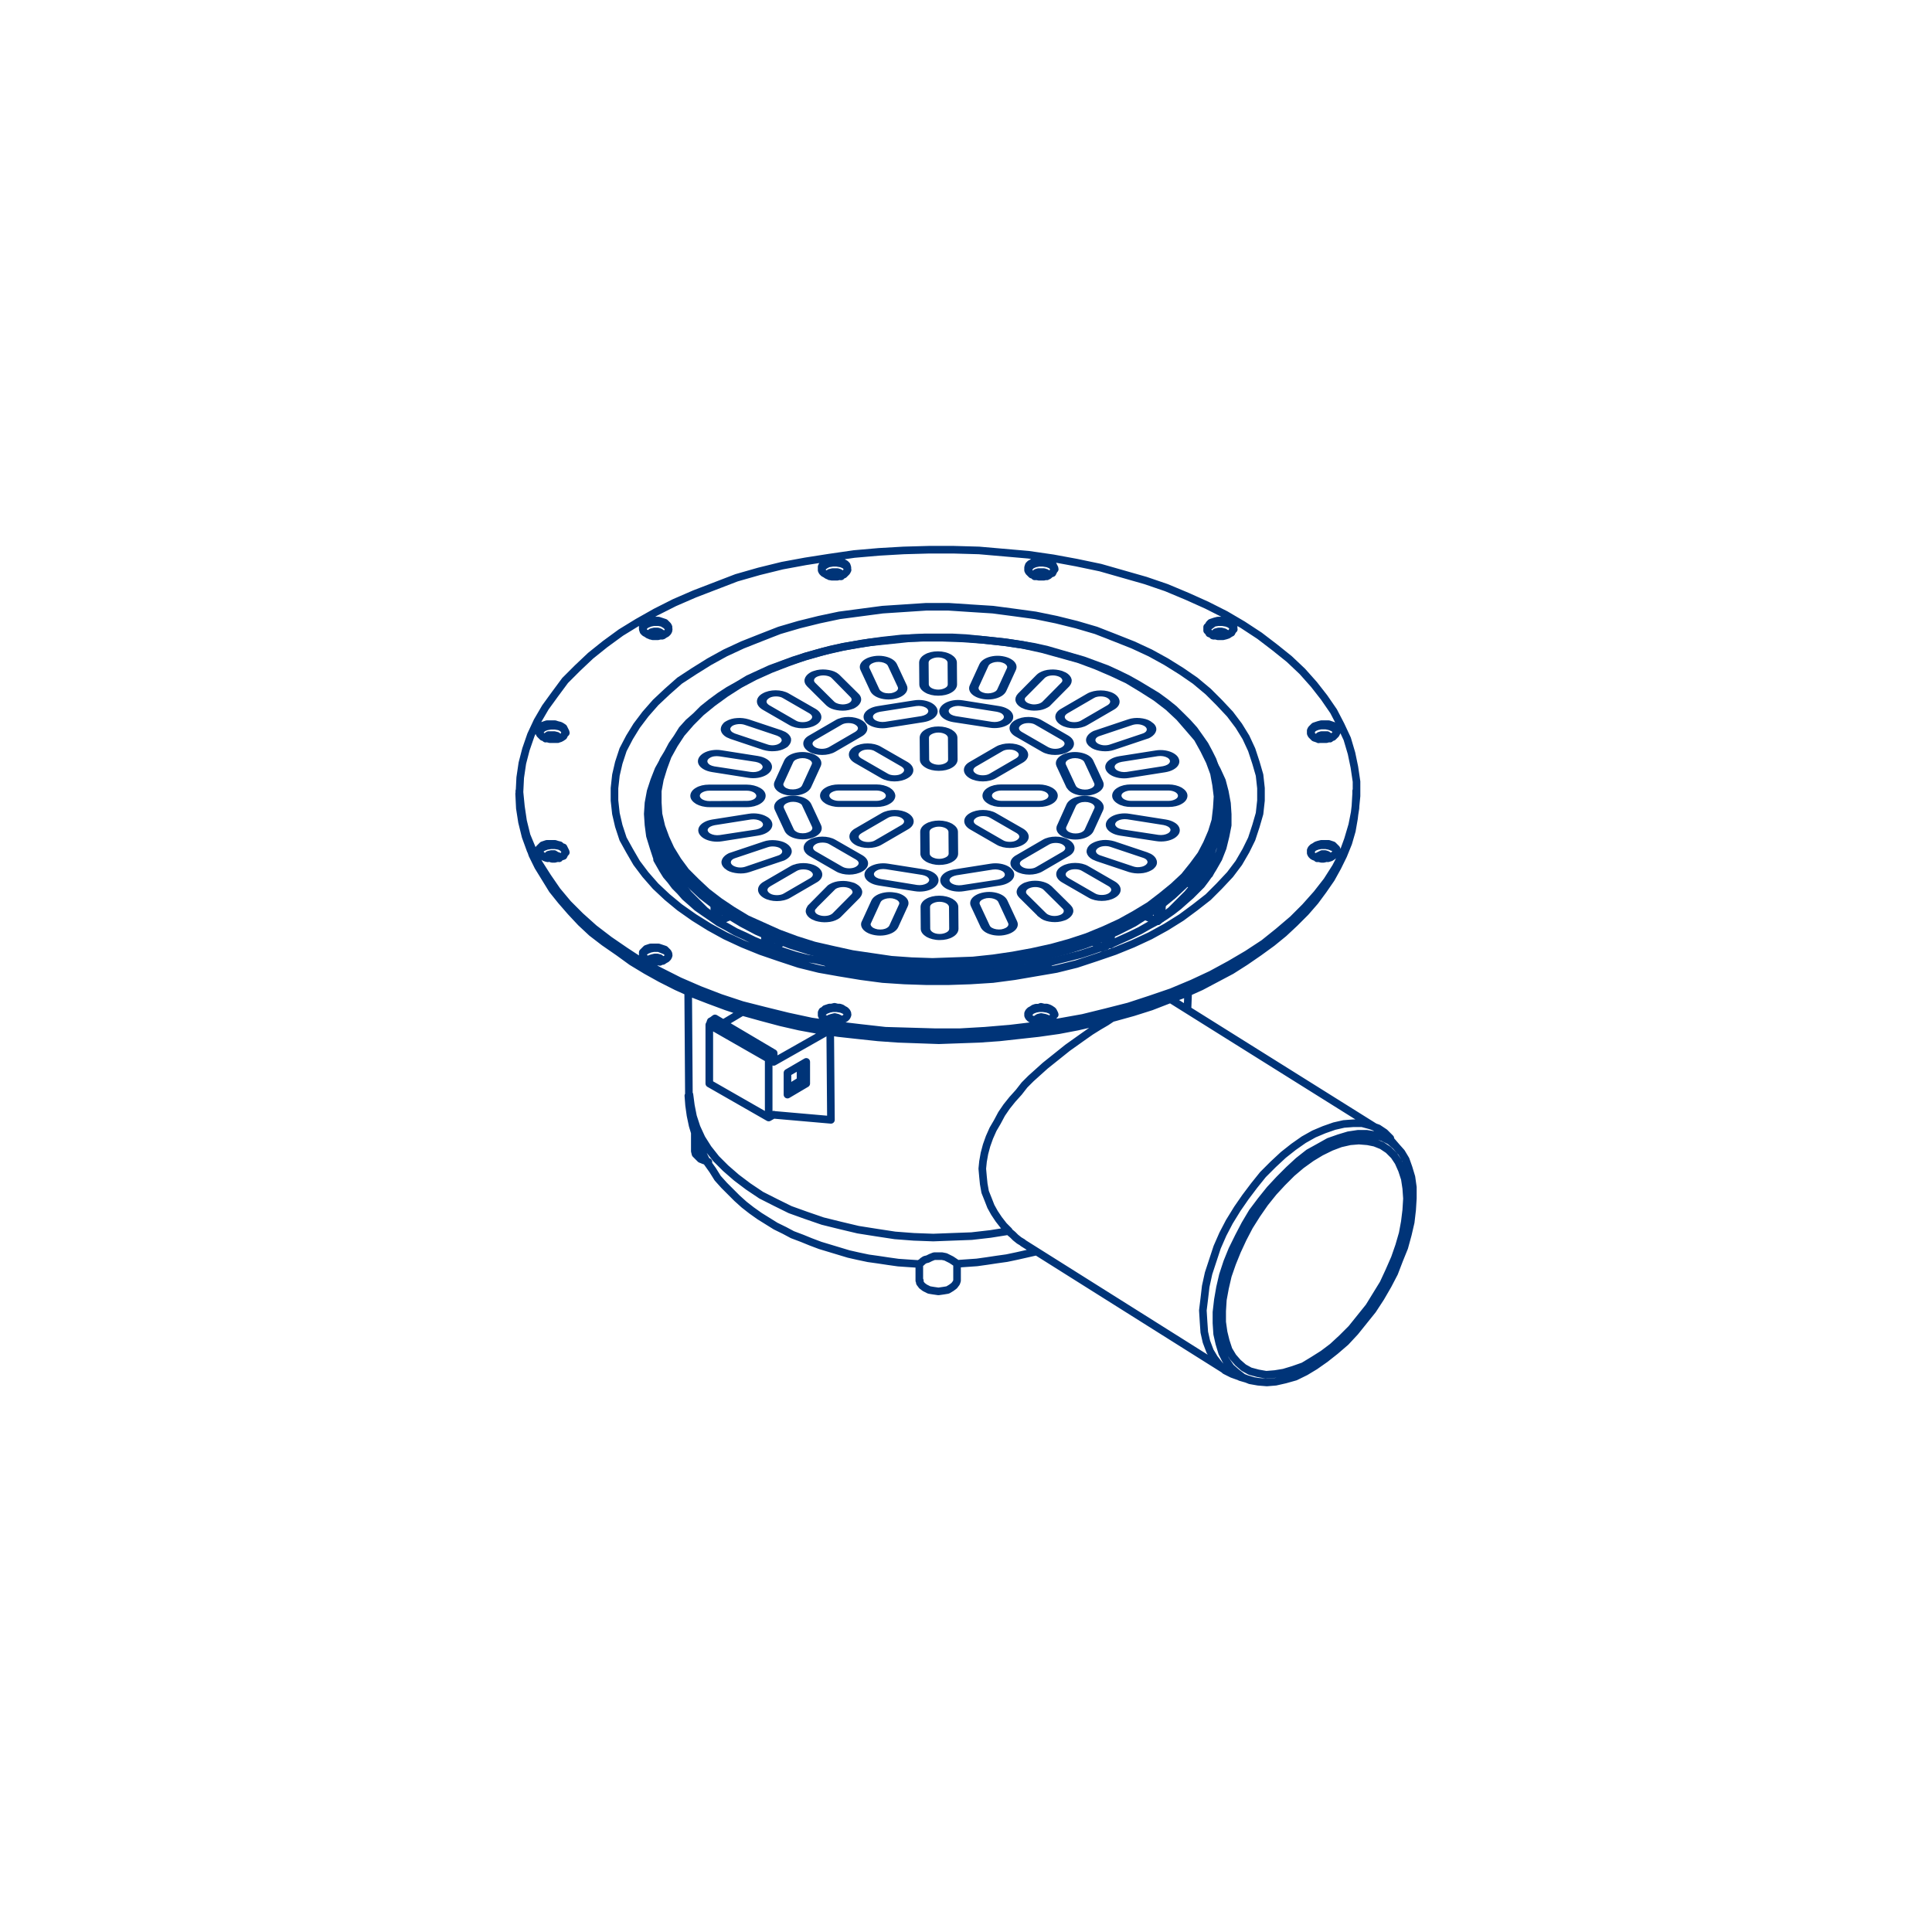<?xml version="1.0" encoding="UTF-8"?>
<!-- Generator: Adobe Illustrator 27.3.1, SVG Export Plug-In . SVG Version: 6.00 Build 0)  -->
<svg xmlns="http://www.w3.org/2000/svg" xmlns:xlink="http://www.w3.org/1999/xlink" version="1.1" id="Lager_1" x="0px" y="0px" viewBox="0 0 1080 1080" style="enable-background:new 0 0 1080 1080;" xml:space="preserve">
<style type="text/css">
	.st0{fill:none;stroke:#003478;stroke-width:4.252;stroke-linecap:round;stroke-linejoin:round;stroke-miterlimit:10;}
	.st1{fill:#003478;stroke:#003478;stroke-miterlimit:10;}
	.st2{enable-background:new    ;}
</style>
<g>
	<g>
		<g>
			<path class="st0" d="M580.3,540.1l-2.8-4 M541.8,545l-0.8-4.1 M507.8,540.9l-1.2,4.1 M471.4,536.1l-2.8,4 M437.8,526.2l-4.9,3.6      M401.7,515l-2.4-1.6 M408.2,512.2l-6.5,2.8 M381.1,494.7l-1.6-2 M385.5,493.5l-4.5,1.2 M369.7,472.1l-0.4-2 M370.9,472.1h-1.2      M679.1,470l-0.4,2 M678.7,472.1h-0.8 M669.4,492.7l-1.6,2 M667.8,494.7l-4.5-1.2 M649.2,513.4l-2,1.6 M647.1,515l-6.9-2.8      M381.1,494.7l3.6,4.9l4.5,4.5l4.9,4.9l5.3,4 M369.7,472.1l1.6,5.3l2.4,5.3l2.4,4.9l3.2,5.3 M368.9,466l0.4,3.6 M679.1,469.6     l0.8-3.6 M669.4,492.7l2.8-5.3l2.8-4.9l2-5.3l1.6-5.3 M649.2,513l5.3-4l4.9-4.9l4.5-4.5l4-4.9 M366.1,449.8l-0.8,5.7l-0.4,5.7     l0.4,5.7l0.8,5.3l1.2,5.7 M681.6,477.7l1.2-5.7l0.8-5.3V461l-0.4-5.7l-0.8-5.7 M682,440.1l1.2,4.5l1.2,4.5l0.4,4.9l0.4,4.5      M363.2,458.2l0.4-4.5l0.8-4.9l0.8-4.5l1.6-4.5 M685.2,457.5v4l-0.4,4L684,469l-1.2,4l-1.2,4l-1.6,3.6l-1.6,3.6l-2.4,4.1      M372.6,488.7l-2-4.1l-2-3.6l-1.6-3.6l-1.2-4l-0.8-4l-0.8-3.6l-0.4-4l-0.4-4 M513.9,706.6v9.3 M535,706.6v9.3 M388.4,632.4v10.9      M781.6,642.2l-4.9-5.7 M700.2,771.8l-6.9-2 M681.2,479.8l-1.6,2.8l-1.6,2.8l-2,3.2l-2,2.8l-2.4,3.2l-2.8,2.8l-3.2,3.2l-3.2,2.8     l-3.6,3.2l-3.6,2.8l-4,2.8l-4.5,2.8l-4.5,2.4l-4.9,2.8l-4.9,2.4l-5.3,2.4l-5.3,2.4l-5.7,2l-5.7,2l-6.1,2l-6.1,1.6l-6.5,1.6     l-6.1,1.6l-6.5,1.6l-6.9,1.2l-6.5,0.8l-6.9,0.8l-6.9,0.8l-6.9,0.8l-6.9,0.4h-6.9h-6.9h-6.9h-7.3l-6.9-0.4l-6.9-0.8l-6.9-0.8     l-6.5-0.8l-6.9-0.8l-6.5-1.2l-6.5-1.6l-6.5-1.6l-5.8-0.9l-6.1-1.6l-6.1-2l-5.7-2l-5.7-2l-5.7-2.4l-4.9-2.4l-5.3-2.4l-4.9-2.8     l-4.5-2.4l-4-2.8l-4.1-2.8l-4-2.8l-3.6-3.2l-3.2-2.8l-2.8-3.2l-2.8-2.8l-2.4-3.2l-2.4-2.8l-2-3.2l-1.6-2.8l-1.6-2.8 M290.3,442.1     v1.6 M758.1,442.1v1.6 M758.1,443.7l-0.4,6.9l-0.8,6.9l-1.2,6.9l-2,6.9l-2.8,6.9l-3.2,6.5l-3.6,6.5l-4.5,6.5l-4.5,6.1l-5.3,6.1     l-6.1,6.1l-6.1,5.7l-6.5,5.3l-7.3,5.3l-7.7,5.3l-7.7,4.9l-8.5,4.5l-8.5,4.5l-8.9,4l-9.7,3.6l-9.3,3.6l-10.1,3.2l-10.1,2.8     l-10.5,2.8l-10.5,2.4l-10.5,2l-11.3,1.6l-10.9,1.2l-10.9,1.2l-11.3,0.8l-11.3,0.4l-11.3,0.4l-11.3-0.4l-11.3-0.4l-11.3-0.8     l-11.3-1.2l-10.9-1.2l-10.9-1.6l-10.9-2l-10.5-2.4l-10.5-2.8l-10.1-2.8l-9.7-3.2l-9.7-3.6l-9.3-3.6l-8.9-4l-8.9-4.5l-8.1-4.5     l-8.1-4.9l-7.3-5.3l-8.1-5.6l-6.9-5.3l-6.1-5.7l-5.7-6.1l-5.3-6.1l-4.9-6.1l-4-6.5l-4-6.5l-3.2-6.5l-2.4-6.9l-2-6.9l-1.6-6.9     l-0.8-6.9l-0.4-6.9 M513.9,706.6l-6.1-0.4l-5.7-0.4l-5.7-0.8l-5.3-0.8l-5.7-0.8l-5.7-1.2l-5.3-1.2l-5.3-1.6l-5.3-1.6l-5.3-1.6     l-5.3-2l-4.9-2l-5.3-2l-4.5-2.4l-4.9-2.4l-4.5-2.8l-4.5-2.8l-4.5-3.2l-4.1-3.2l-4-3.6l-3.6-3.6l-3.6-3.6l-3.6-4l-2.8-4.5     l-3.2-4.5l-2.4-4.9l-2.4-4.9l-1.6-5.3l-1.6-5.3l-1.2-5.7l-0.8-5.7l-0.4-5.3 M579.1,699.7l-5.3,1.2l-5.3,1.2l-5.7,1.2l-5.7,0.8     l-5.3,0.8l-5.7,0.8l-5.7,0.4l-5.7,0.4 M571.8,694.8l114.6,72.1 M655.2,559.1L771,631.6 M663.8,564.4l0.4-10.1 M385.1,612.2     l-0.4-57.9 M363.2,458.2l0.4-6.1l1.2-6.5l2-6.1 M682,439.7l1.6,6.1l1.2,6.5l0.4,6.1 M363.2,457.5l0.4-4.9l0.8-5.3l1.2-4.9     l1.6-5.3 M681.6,437.2l1.6,5.3l1.2,4.9l0.8,5.3v4.9 M372.6,488.7l-3.2-6.5l-2.8-6.5l-2-6.5l-0.8-6.5l-0.4-6.9l0.8-6.5l1.2-6.5     l2.4-6.5 M681.2,436.4l2,6.5l1.6,6.5l0.4,6.5v6.9l-1.2,6.5l-2,6.5l-2.4,6.5l-3.6,6.5 M535,715.9l-0.4,1.2l-1.2,1.6l-1.6,1.2     l-2,1.2l-2.4,0.4l-2.8,0.4l-2.8-0.4l-2.4-0.4l-2.4-1.2l-1.6-1.2l-1.2-1.6v-1.2 M396,649.5l-2.4-0.8l-2-0.8l-1.6-1.6l-1.2-1.2     l-0.4-1.6 M447.5,604.1l3.2,1.6 M429.7,591.9l-33.2-19 M398.1,570.5l33.2,19 M396.5,605.7l33.2,19 M432.5,588.7l-32.8-19.4      M450.7,605.7v-12.1l-10.5,6.1v12.2L450.7,605.7z M432.5,593.6v-4.9 M432.5,623.1l-2.8,1.6v-32.8 M431.3,589.5l-0.8,0.4l-0.8,1.2     v0.8 M431.3,589.5l1.2-0.8 M464.5,626l-32-2.8 M440.2,608.6l7.3-4.5v-8.5 M398.1,570.5l1.6-1.2 M396.5,572.9l0.4-0.8l0.4-1.2     l0.8-0.4 M396.5,572.9v32.8 M415.1,565.6l-10.9,6.5 M462.5,576.6l-30,17 M470.2,322.2V321l-0.8-0.8l-1.2-0.4h-1.6h-1.2l-1.6,0.4     L463,321v0.8 M469.8,322.2l-1.6-0.8h-1.6H465l-1.2,0.8 M473.8,318.6l-0.4-1.6l-1.2-1.2l-2-0.8l-2.4-0.4h-2.4L463,315l-1.6,0.8     l-1.6,1.2l-0.4,1.2 M586,321.8l-0.4-0.8l-0.8-0.8l-1.2-0.4H582h-1.6l-1.2,0.4l-0.4,0.8l-0.4,1.2 M585.2,322.2l-1.6-0.8H582h-1.6     l-1.2,0.8 M589.6,318.2l-0.8-1.2l-1.2-1.2l-2-0.8l-2.4-0.4h-2.5l-2,0.4l-2,0.8l-1.2,1.2l-0.8,1.6 M686,355l-0.4-0.8l-1.2-0.8     l-1.6-0.4h-1.6l-1.6,0.4l-0.8,0.8l-0.4,1.2 M684.8,355.4l-1.2-0.4l-1.6-0.4l-1.6,0.4l-1.2,0.4 M689.7,351.8l-0.8-1.6l-1.2-1.2     l-2-0.8l-2.4-0.4h-2.4l-2.4,0.4l-1.6,1.2l-1.6,1.2l-0.4,1.2 M743.5,412.9l-0.4-1.2l-1.2-0.8h-1.2h-2l-1.2,0.4l-0.8,0.8l-0.4,0.8      M742.7,412.9l-1.6-0.4h-1.2h-1.6l-1.2,0.8 M747.2,409.2l-0.4-1.2l-1.6-1.2l-2-0.8l-2-0.4h-2.8l-2,0.4l-2,0.8l-1.2,1.2l-0.4,1.6      M743.5,479.4l-0.4-0.8l-1.2-0.8l-1.2-0.4h-1.6l-1.6,0.8l-0.8,0.4l-0.4,1.2 M742.3,479.8l-1.2-0.4h-1.2h-1.6l-1.2,0.4      M747.2,476.1l-0.4-1.6l-1.6-0.8l-2-0.8l-2-0.4h-2.8l-2,0.4l-2,0.8l-1.2,1.2l-0.4,1.6 M585.6,570.5l-0.4-1.2l-1.2-0.4l-2-0.4     l-1.6,0.4l-1.2,0.8l-0.8,0.8 M584.4,570.9l-1.6-0.4h-1.6l-1.2,0.4 M589.6,567.2l-0.8-1.2l-1.2-1.2l-2-0.8l-2.4-0.4h-2.5l-2,0.4     l-2,0.8l-1.2,1.2l-0.8,1.2 M470.2,570.5l-0.4-0.8l-1.6-0.8l-1.6-0.4l-1.6,0.4l-1.2,0.4l-0.8,1.2 M468.9,570.9l-1.6-0.4h-1.6     l-1.2,0.4 M473.8,567.2l-0.4-1.2l-1.2-1.2l-2-0.8l-2.4-0.4h-2.4l-2,0.4l-2,0.8l-1.6,1.2l-0.4,1.2 M370.1,537.2l-0.4-0.8l-0.8-0.8     l-1.6-0.4h-1.2l-1.6,0.4l-1.2,0.4l-0.4,0.8 M368.9,537.7l-1.6-0.8h-1.6l-1.6,0.4 M373.8,534l-0.4-1.2l-1.2-1.2l-2-0.8l-2-0.8     h-2.8l-2,0.4l-2,0.8l-1.6,1.2l-0.4,1.6 M312.6,479.8l-0.4-1.2l-1.2-0.4l-1.2-0.8h-1.6l-1.6,0.4l-0.8,0.8l-0.8,0.8 M311.4,479.8     l-1.2-0.4H309h-1.6l-1.2,0.4 M316.3,476.5l-0.8-1.6l-1.2-1.2l-1.6-0.8l-2.4-0.4h-2.4l-2.4,0.4l-2,0.8l-1.2,0.8l-0.8,1.6      M312.6,412.9l-0.4-0.8l-0.8-0.8l-1.6-0.4h-1.6h-1.6l-1.2,0.8l-0.4,1.2 M311.8,413.2l-1.2-0.8H309h-1.6l-1.2,0.4 M316.3,409.7     l-0.8-1.6l-1.2-1.2l-1.6-0.8l-2.4-0.4h-2.4l-2.4,0.4l-2,0.8l-1.2,1.2l-0.8,1.2 M370.1,355.4v-1.2l-1.2-0.8l-1.2-0.4h-2l-1.6,0.4     l-0.8,0.8l-0.4,0.8 M369.3,355.4l-1.2-0.4l-1.6-0.4l-1.6,0.4l-1.2,0.4 M373.8,351.8l-0.4-1.2l-1.2-1.2l-2-1.2l-2-0.4h-2.8l-2,0.4     l-2,0.8l-1.6,1.2l-0.4,1.6 M365.7,472.5v-1.2 M682.8,471.2l0.4,1.2 M367.3,479.8l-2-6.1l-2-6.5l-0.8-6.1l-0.4-6.1l0.4-6.1     l1.2-6.5l2-6.1l2.4-6.1l3.2-5.7 M677.1,424.7l3.2,5.7l2.8,6.1l1.6,6.1l1.2,6.5l0.4,6.1v6.1l-1.2,6.1l-1.6,6.5l-2.4,6.1      M396.5,518.2l-8.5-5.3l-8.1-5.7l-6.9-5.7l-6.5-6.1l-5.7-6.5l-4.9-6.5l-4-6.9l-3.6-6.5l-2.4-7.3l-1.6-6.9l-0.8-7.3v-6.9l0.8-7.3     l1.6-6.9l2.4-7.3l3.6-6.9l4-6.5l4.9-6.5l5.7-6.5l6.5-6.1l6.9-6.1l8.1-5.3l8.5-5.3l8.9-4.9l9.7-4.5l10.1-4l10.5-4.1l10.9-3.2     l11.3-2.8l11.3-2.4l12.1-1.6l12.1-1.6l12.2-0.8l12.1-0.8h12.6l12.1,0.8l12.6,0.8l12.1,1.6l11.7,1.6l11.7,2.4l11.3,2.8l10.9,3.2     l10.5,4.1l10.1,4l9.7,4.5l8.9,4.9l8.5,5.3l7.7,5.3l7.3,6.1l6.1,6.1l6.1,6.5l4.9,6.5l4,6.5l3.2,6.9l2.4,7.3l2,6.9l0.8,7.3v6.9     l-0.8,7.3l-2,6.9l-2.4,7.3l-3.2,6.5l-4,6.9l-4.9,6.5l-6.1,6.5l-6.1,6.1l-7.3,5.7l-7.7,5.7l-8.5,5.3l-8.9,4.9l-9.7,4.5l-10.1,4.1     l-10.5,3.6l-10.9,3.6l-11.3,2.8l-11.7,2l-11.7,2l-12.1,1.6l-12.6,0.8l-12.1,0.4h-12.6l-12.1-0.4l-12.2-0.8l-12.1-1.6l-12.1-2     l-11.3-2l-11.3-2.8l-10.9-3.6l-10.5-3.6l-10.1-4.1l-9.7-4.5L396.5,518.2z M366.5,346.9h1.6l1.2,0.4l1.2,0.4l1.2,0.4l0.8,0.8     l0.8,0.8l0.4,0.8v0.8v1.2l-0.4,0.8l-0.8,0.8l-0.8,0.4l-1.2,0.8h-1.2l-1.6,0.4h-1.2h-1.6l-1.2-0.4l-1.2-0.4l-1.2-0.8l-0.8-0.4     l-0.8-0.8l-0.4-1.2v-0.8v-0.8l0.4-0.8l0.8-0.8l0.8-0.4l1.2-0.8l1.2-0.4h1.6H366.5z M308.6,404.8h1.6l1.2,0.4l1.6,0.4l0.8,0.4     l1.2,0.8l0.4,0.8l0.4,0.8l0.4,0.8l-0.4,0.8l-0.4,0.8l-0.4,0.8l-1.2,0.8l-0.8,0.4l-1.6,0.4h-1.2h-1.6h-1.2l-1.6-0.4l-1.2-0.4     l-1.2-0.4l-0.8-0.8l-0.8-0.8l-0.4-0.8v-0.8V408l0.4-0.8l0.8-0.8l0.8-0.8l1.2-0.4l1.2-0.4h1.6H308.6z M308.6,471.7h1.6l1.2,0.4     l1.6,0.4l0.8,0.8l1.2,0.4l0.4,0.8l0.4,0.8l0.4,0.8l-0.4,0.8l-0.4,0.8l-0.4,0.8l-1.2,0.4l-1.2,0.4l-1.2,0.4l-1.2,0.4h-1.6     l-1.2-0.4h-1.7l-1.2-0.4l-1.2-0.8l-0.8-0.8l-0.8-0.4l-0.4-0.8v-0.8v-1.2l0.4-0.4l0.8-0.8l0.8-0.8l1.2-0.4l1.2-0.4h1.6H308.6z      M366.5,529.6h1.6l1.2,0.4l1.2,0.4l1.2,0.4l0.8,0.8l0.8,0.8l0.4,0.8v0.8v0.4l-0.4,0.8l-0.8,0.8l-0.8,0.4l-1.2,0.8h-1.2l-1.2,0.4     h-1.6h-1.6l-1.2-0.4l-1.2-0.4l-1.2-0.4l-0.8-0.8l-0.8-0.8l-0.4-0.8v-0.8v-0.8l0.4-0.4l0.8-0.8l0.8-0.8l1.2-0.4l1.2-0.4h1.2H366.5     z M466.5,562.8l1.6,0.4h1.2l1.2,0.4l1.2,0.8l0.8,0.4l0.8,0.8l0.4,0.8v0.8v0.4l-0.4,0.8l-0.8,0.8l-0.8,0.4l-1.2,0.8h-1.2l-1.2,0.4     h-1.6h-1.2l-1.6-0.4l-1.2-0.4l-1.2-0.4l-0.8-0.4l-0.8-0.8l-0.4-0.8v-0.8V566l0.4-0.8l0.8-0.4l0.8-0.8l1.2-0.4l1.2-0.4h1.2     L466.5,562.8z M581.9,562.8l1.6,0.4h1.6l1.2,0.4l0.8,0.4l1.2,0.8l0.4,0.4l0.4,0.8l0.4,0.8l-0.4,0.8l-0.4,0.8l-0.4,0.8l-1.2,0.4     l-0.8,0.4l-1.6,0.4l-1.2,0.4h-1.6h-1.2l-1.6-0.4h-1.2l-1.2-0.7l-0.8-0.4l-0.8-0.8l-0.4-0.8v-0.4v-0.8l0.4-0.8l0.8-0.8l0.8-0.4     l1.2-0.8l1.2-0.4h1.6L581.9,562.8z M739.9,471.7h1.6h1.2l1.2,0.4l1.2,0.4l0.8,0.8l0.8,0.8l0.4,0.4l0.4,1.2l-0.4,0.8l-0.4,0.8     l-0.8,0.4l-0.8,0.8l-1.2,0.8l-1.2,0.4h-1.2l-1.6,0.4h-1.2l-1.6-0.4l-1.2-0.4l-1.2-0.4l-0.8-0.4l-0.8-0.8l-0.4-0.8v-0.8v-0.8     l0.4-0.8l0.8-0.8l0.8-0.4l1.2-0.8l1.2-0.4l1.6-0.4H739.9z M739.9,404.8h1.6h1.2l1.2,0.4l1.2,0.4l0.8,0.8l0.8,0.8l0.4,0.8l0.4,0.8     l-0.4,0.8l-0.4,0.8l-0.8,0.8l-0.8,0.8l-1.2,0.4l-1.2,0.4l-1.2,0.4h-1.6h-1.2h-1.6l-1.2-0.4l-1.2-0.4l-0.8-0.8l-0.8-0.8l-0.4-0.8     v-0.8v-0.8l0.4-0.8l0.8-0.8l0.8-0.8l1.2-0.4l1.2-0.4l1.6-0.4H739.9z M682,346.9h1.6h1.6l1.2,0.4l0.8,0.8l1.2,0.4l0.4,0.8l0.8,0.8     v0.8v0.8l-0.8,1.2l-0.4,0.8l-0.8,0.4l-1.2,0.8l-1.2,0.4l-1.6,0.4h-1.2h-1.6l-1.2-0.4H678l-0.8-0.8l-1.2-0.4l-0.4-0.8l-0.8-0.8     v-1.2v-0.8l0.8-0.8l0.4-0.8l0.8-0.8l1.2-0.4l1.2-0.4l1.6-0.4H682z M581.9,313.2h1.6l1.2,0.4l1.6,0.4l0.8,0.4l1.2,0.8l0.4,0.8     l0.4,0.8l0.4,0.8l-0.4,1.2l-0.4,0.8l-0.4,0.8l-1.2,0.4l-0.8,0.8l-1.2,0.4l-1.6,0.4h-1.6h-1.2l-1.6-0.4l-1.2-0.4l-1.2-0.4     l-0.8-0.8l-0.8-0.8l-0.4-0.8v-0.8v-0.8l0.4-1.2l0.8-0.8l0.8-0.4l1.2-0.8l1.2-0.4l1.6-0.4H581.9z M466.5,313.2h1.6l1.2,0.4     l1.2,0.4l1.2,0.8l0.8,0.4l0.8,0.8l0.4,1.2v0.8v0.8l-0.4,0.8l-0.8,0.8l-0.8,0.8l-1.2,0.4l-1.2,0.4l-1.2,0.4h-1.6h-1.6l-1.2-0.4     l-1.2-0.4l-1.2-0.8l-0.8-0.4l-0.8-0.8l-0.4-0.8v-1.2v-0.8l0.4-0.8l0.8-0.8l0.8-0.8l1.2-0.4l1.2-0.4l1.6-0.4H466.5z M358.8,537.7     l-9.3-6.1l-8.9-6.1l-8.5-6.5l-7.7-6.9l-6.9-6.9l-6.1-7.3l-5.3-7.7l-4.9-7.7l-3.6-7.7l-3.2-7.7l-2-8.1l-1.2-8.1l-0.8-8.1l0.4-8.1     l1.2-8.1l2-7.7l2.8-8.1l3.6-7.7l4.5-7.7l5.3-7.3l5.7-7.7l6.9-6.9l7.3-6.9l8.1-6.5l8.9-6.5l9.3-5.7l10.1-5.7l10.5-5.3l11.3-4.9     l11.7-4.5l11.7-4.5l12.6-3.6l13-3.2l13-2.4l13.4-2.1l13.8-2l13.8-1.2l13.8-0.8l14.2-0.4h13.8l14.2,0.4l13.8,1.2l13.8,1.2l13.8,2     l13,2.4l13.4,2.8l12.6,3.6l12.6,3.6l11.7,4l11.7,4.9l10.9,4.9l10.5,5.3l9.7,5.7l9.3,6.1l8.5,6.5l8.1,6.5l7.3,6.9l6.5,7.3l5.7,7.3     l5.3,7.7l4,7.7l3.6,7.7l2.4,8.1l1.6,7.7l1.2,8.1v8.1l-0.8,8.1l-1.6,8.1l-2.4,8.1l-2.8,7.7l-4,7.7l-4.9,7.7l-5.7,7.3l-6.5,7.3     l-6.9,6.9l-8.1,6.9l-8.1,6.5l-9.3,6.1l-9.7,5.7l-10.5,5.7l-10.5,4.9l-11.7,4.9l-11.7,4l-12.2,4l-12.6,3.2l-13,3.2l-13.4,2.4     l-13.8,2l-13.4,1.6l-14.2,1.2l-13.8,0.8h-14.2l-13.8-0.4l-13.8-0.4l-14.2-1.6l-13.4-1.6l-13.8-2l-13-2.8l-13-3.2l-12.6-3.2     l-12.1-4l-11.7-4.5l-11.3-4.9l-10.5-5.3L358.8,537.7z M758.1,443.7l-0.4,8.1l-1.2,7.7l-2,8.1l-2.8,7.7l-3.6,7.7l-4.5,7.7     l-5.3,7.3l-6.1,7.3l-6.5,6.9l-7.3,6.9l-8.1,6.5l-8.9,6.1l-9.3,6.1l-9.7,5.7l-10.5,5.3l-11.3,4.9l-11.3,4.5l-11.7,4.1l-12.6,3.6     l-12.6,3.2l-13,2.8l-13.4,2l-13.4,2l-13.8,1.6l-13.8,0.8l-13.8,0.4h-13.8l-14.2-0.4l-13.8-0.8l-13.4-1.6l-13.4-2l-13.4-2l-13-2.8     l-13-3.2l-12.1-3.6l-11.7-4.1l-11.7-4.5l-10.9-4.9l-10.5-5.3l-10.1-5.7l-9.3-6.1l-8.5-6.1l-8.1-6.5l-7.3-6.9l-6.9-6.9L310,498     l-5.3-7.3l-4-7.7l-4.1-7.7l-2.8-7.7l-2-8.1l-1.2-7.7l-0.4-8.1 M535,706.6l-0.4-0.4l-0.4-0.4L533,705l-1.2-0.8l-1.6-0.8l-1.6-0.8     l-2-0.4h-1.2h-1.2h-0.8h-1.2l-2,0.8l-1.6,0.8l-1.6,0.4l-1.2,0.8l-0.8,0.8l-0.8,0.4v0.4 M683.2,732.9v6.1l0.8,5.7l1.2,4.9l1.6,4.9     l2.4,4l2.8,3.2l3.2,2.8l3.6,2l4.5,1.2l4.5,0.8l4.9-0.4l4.9-0.8l5.3-1.6l5.7-2l5.3-3.2l5.7-3.6l5.3-4l5.3-4.9l5.3-5.3l4.9-6.1     l4.9-6.1l4-6.5l4-6.5l3.2-6.9l3.2-7.3l2.4-6.9l2-6.9l1.2-6.5l0.8-6.5l0.4-6.5l-0.4-5.7l-0.8-5.3l-1.6-4.9l-2-4.5l-2.4-3.6     l-3.2-3.2l-3.6-2.4l-4-1.6l-4-0.8l-4.9-0.4l-4.9,0.4l-5.3,1.2l-5.3,2l-5.7,2.8l-5.3,3.2l-5.7,4.1l-5.3,4.5l-5.3,5.3l-4.9,5.3     l-4.9,6.1l-4.5,6.5l-4.1,6.5l-3.6,6.9l-3.2,6.9l-2.8,6.9l-2.4,6.9l-1.6,6.9l-1.2,6.5L683.2,732.9z M737.1,641.4l5.7-3.2l5.7-2     l5.3-1.6l5.3-0.8h4.9l4.9,0.8l4.1,1.2l4,2l3.2,2.8l3.2,3.6l2.4,4l1.6,4.5l1.6,5.3l0.8,5.7v6.1l-0.4,6.5l-0.8,6.9l-1.6,6.9l-2,7.3     l-2.8,6.9l-2.8,7.3l-3.6,6.9l-4,6.9l-4.5,6.9l-4.9,6.1l-4.9,6.1l-5.3,5.7l-5.7,4.9l-5.7,4.5l-5.7,4l-5.3,3.2l-5.7,2.8l-5.7,1.6     l-5.3,1.2l-4.9,0.4l-4.9-0.4l-4.5-0.8l-4-1.6l-3.6-2.8l-3.2-2.8l-2.8-4.1l-2-4l-1.6-5.3l-1.2-5.3l-0.4-6.1v-6.1l0.8-6.9l1.2-6.9     l1.6-6.9l2.4-7.3l2.8-6.9l3.6-7.3l3.6-6.9l4.1-6.9l4.9-6.5l4.9-6.1l5.3-5.7l5.3-5.3l5.3-4.9l5.7-4.5L737.1,641.4z M693.3,769.7     l-4.5-1.6l-4-2l-3.2-3.2l-2.8-3.6l-2.4-4l-2-5.3l-1.2-5.3l-0.4-5.7l-0.4-6.5l0.8-6.5l0.8-6.9l1.6-7.3l2.4-7.3l2.4-7.3l3.2-7.3     l3.6-6.9l4.5-7.3l4.5-6.5l4.9-6.5l4.9-6.1l5.7-5.7l5.7-5.3l5.7-4.5l5.7-4l5.7-3.2l5.7-2.4l5.7-2l5.3-1.2l5.3-0.4h4.9l4.5,1.2     l4.5,1.6l3.6,2.4l3.2,3.2 M563.7,688.2l2.4,2l1.6,1.6l2,1.6l2,1.2 M464.5,626l-0.4-49.4 M622,568.9l-3.6,2.4l-4.1,2.4l-4.5,2.8     l-4,2.8l-4.5,3.2l-4.5,3.2l-4,3.2l-4.5,3.6l-4,3.2l-4,3.6l-4,3.6l-3.6,3.6l-3.2,4.1l-3.6,4l-3.2,4l-2.8,4.1l-2.4,4.5l-2.4,4.1     l-2,4.5l-1.6,4.5l-1.2,4.5l-0.8,4.5l-0.4,4l0.4,4.5l0.4,4l0.8,4.5l1.6,4l1.6,4.1l2,3.6l2.4,3.6l2.8,3.6l2.8,2.8 M655.2,559.1     l-1.2-0.8 M563.7,688.2l-10.1,1.6l-10.5,1.2l-10.9,0.4l-10.5,0.4l-10.9-0.4l-10.5-0.8l-10.5-1.6l-10.1-1.6l-10.1-2.4l-9.7-2.4     l-9.3-3.2l-8.9-3.2l-8.1-4l-8.1-4.1l-7.3-4.9l-6.5-4.9l-6.1-5.3l-5.3-5.3l-4.5-5.7l-3.6-5.7l-2.8-6.1l-2-6.1l-1.2-6.1l-0.8-6.1      M363.2,458.2l1.2-4.9l1.6-4.5 M682.4,449l1.6,4.5l1.2,4.9 M364.1,466.4l0.8-2.8 M683.6,463.6l0.8,2.8"></path>
		</g>
		<path class="st0" d="M369.7,472.1v-2.8 M369.3,470v-2 M381.1,494.7l-0.4-6.5 M379.4,492.7v-6.5 M401.7,515v-7.3 M399.3,513.4v-7.7     M430.9,529.2v-5.7 M427.6,528v-5.7 M466.5,539.7v-4.9 M462.9,538.9l-0.4-4.9 M505.8,545l0.4-4.5 M502.2,544.6l-0.4-4     M546.7,544.6v-4 M542.7,545v-4.5 M586,538.9V534 M582.3,539.7v-4.9 M620.8,528l0.4-5.7 M618,529.2l-0.4-5.7 M649.2,513.4l0.4-7.7     M647.1,515v-7.3 M669.4,492.7v-6.5 M667.8,494.7v-6.5 M679.1,470l0.4-2 M678.7,472.1v-2.8 M616,530l-4.9-3.6"></path>
		<path class="st0" d="M366.1,450.2l0.8,6.5l1.2,6.5l2,6.9l2.8,6.1l3.6,6.5l4.5,6.1l5.3,6.1l6.1,5.7l6.9,5.3l7.3,5.3l8.1,4.9    l8.5,4.5l9.3,4l9.3,3.6l10.1,3.2l10.5,2.8l10.9,2.4l10.9,2l11.5,1.1l11.3,1.2l11.7,0.4H530l11.3-0.4l11.7-1.2l10.9-1.2l11.3-2    l10.5-2.4l10.5-2.8l10.1-3.2l9.7-3.6l8.9-4l8.9-4.5l7.7-4.9l7.7-5.3l6.5-5.3l6.1-5.7l5.3-6.1l4.5-6.1l3.6-6.5l3.2-6.1l2-6.9    l1.2-6.5l0.4-6.5 M682.4,447.8l-0.4,6.9l-1.2,6.5l-2,6.5l-3.2,6.5l-3.6,6.5l-4.5,6.1l-5.3,5.7l-6.1,5.7l-6.5,5.7l-7.7,4.9    l-7.7,4.9l-8.9,4.5l-8.9,4l-9.7,3.6l-10.1,3.2l-10.5,2.8l-10.5,2.4l-11.3,2l-10.9,1.6l-11.7,0.8l-11.3,0.4h-11.3l-11.7-0.4    l-11.7-0.9l-11.3-1.6l-10.9-2l-10.9-2.4l-10.5-2.8l-10.1-3.2l-9.3-3.6l-9.3-4l-8.5-4.5l-8.1-4.9l-7.3-4.9l-6.9-5.7l-6.1-5.7    l-5.3-5.7l-4.5-6.1l-3.6-6.5l-2.8-6.5l-2-6.5l-1.2-6.5l-0.8-6.9"></path>
		<path class="st0" d="M413.5,382.6l8.5-4.5l8.9-4l9.3-3.6l10.1-3.6l10.1-2.8l10.5-2.4l10.9-2l11.3-1.6l10.9-1.2l11.7-0.4H527    l11.3,0.4l11.3,0.8l11.3,1.2l10.9,1.6l10.9,2.4l10.1,2.8l10.1,2.8l9.7,3.6l9.3,4l8.5,4l8.1,4.9l7.7,4.9l6.9,5.3l6.1,5.7l5.3,6.1    l4.9,5.7l3.6,6.5l3.2,6.5l2.4,6.5l1.2,6.5l0.8,6.5l-0.4,6.5l-0.8,6.9l-2,6.5l-2.8,6.5l-3.2,6.1l-4.5,6.1l-4.9,6.1l-6.1,5.7    l-6.5,5.3l-6.9,5.3l-8.1,4.9l-8.1,4.5l-8.9,4.1l-9.7,4l-9.7,3.2l-10.1,2.8l-10.9,2.4l-10.9,2l-10.9,1.6l-11.3,1.2l-11.3,0.4    l-11.3,0.4l-11.7-0.4l-11.3-0.8l-10.9-1.6l-10.9-1.6l-10.9-2.4l-10.5-2.4l-10.1-3.2l-9.7-3.6l-8.9-4l-8.9-4l-8.1-4.9l-7.3-4.9    l-6.9-5.3l-6.1-5.7l-5.7-5.7l-4.5-6.1l-4-6.5l-2.8-6.1l-2.4-6.5l-1.6-6.9l-0.4-6.5v-6.5l1.2-6.5l2-6.5l2.4-6.5l3.6-6.5l4-6.1    l5.3-6.1l5.7-5.7l6.5-5.3l7.3-5.3L413.5,382.6z"></path>
		<path class="st0" d="M366.1,447.8l0.4-4.5l0.4-4.5l1.2-4.9l1.2-4.5l1.6-4.5l2.4-4l2.4-4.5l2.8-4l2.8-4.5l3.6-4l4.1-3.6l4-4    l4.5-3.6l4.9-3.6l4.9-3.2l5.7-3.2l5.3-3.2l6.1-2.8l6.1-2.8l6.5-2.4l6.5-2.4l6.5-2l6.9-2l7.3-2l7.3-1.6l7.3-1.2l7.3-1.2l7.7-0.8    l7.7-0.8l7.7-0.8l7.7-0.4h7.7h7.7l7.7,0.4l7.7,0.8l7.7,0.8l7.3,0.8l7.7,1.2l7.3,1.2l7.3,1.6l6.9,2l6.9,2l6.9,2l6.5,2.4l6.5,2.4    l6.1,2.8l5.7,2.8l5.7,3.2l5.3,3.2l5.3,3.2l4.9,3.6l4.5,3.6l4.1,4l3.6,3.6l3.6,4l3.2,4.5l2.8,4l2.4,4.5l2,4l1.6,4.5l1.6,4.5    l0.8,4.9l0.8,4.5v4.5 M682.4,450.2v-2.4 M366.1,450.2v-2.4"></path>
	</g>
	<g>
		<g>
			<g>
				<path class="st1" d="M456.2,484.7c3.9,2.3,4,6,0,8.2l-14.8,8.6c-3.9,2.3-10.3,2.3-14.2,0c-3.9-2.3-4-6,0-8.2l1.5,0.9l1.5,0.9      c-1.1,0.7-1.7,1.5-1.7,2.4s0.6,1.7,1.7,2.4s2.6,1,4.1,1s3-0.3,4.1-1l14.8-8.6c1.1-0.7,1.7-1.5,1.7-2.4s-0.6-1.7-1.7-2.4      s-2.6-1-4.1-1s-3,0.3-4.1,1l-14.8,8.6l-1.5-0.9l-1.5-0.9l14.8-8.6C445.9,482.4,452.3,482.4,456.2,484.7z"></path>
			</g>
			<g>
				<path class="st1" d="M663.3,444.8c0,1.6-1.1,3.1-2.9,4.1c-1.8,1.1-4.3,1.7-7.1,1.7h-21c-2.8,0-5.3-0.6-7.1-1.7      c-1.9-1.1-3-2.5-3-4.1s1.1-3.1,2.9-4.1c1.8-1.1,4.3-1.7,7.1-1.7h21c2.8,0,5.3,0.7,7.1,1.7C662.1,441.8,663.3,443.2,663.3,444.8z       M653.2,448.2c1.6,0,3-0.4,4.1-1s1.7-1.4,1.7-2.4c0-0.9-0.7-1.8-1.7-2.4c-1.1-0.6-2.5-1-4.1-1h-21c-1.6,0-3,0.4-4.1,1      s-1.7,1.4-1.7,2.4c0,0.9,0.7,1.8,1.7,2.4c1.1,0.6,2.5,1,4.1,1H653.2"></path>
			</g>
			<g>
				<path class="st1" d="M571.6,463.6c3.9,2.3,4,6,0,8.2c-3.9,2.3-10.3,2.3-14.2,0l-14.9-8.6c-3.9-2.3-4-6-0.1-8.2      c3.9-2.3,10.3-2.3,14.2,0L571.6,463.6z M564.5,471.1c1.5,0,3-0.3,4.1-1s1.7-1.5,1.7-2.4s-0.6-1.7-1.7-2.4l-14.9-8.6      c-1.1-0.7-2.6-1-4.1-1s-3,0.3-4.1,1c-1.1,0.7-1.7,1.5-1.7,2.4s0.6,1.7,1.7,2.4l14.9,8.6C561.5,470.8,563,471.1,564.5,471.1"></path>
			</g>
			<g>
				<path class="st1" d="M506.4,383.2c1,2.1-0.1,4.2-2.6,5.6c-1.2,0.7-2.7,1.2-4.5,1.5c-3.6,0.6-7.3-0.1-9.7-1.5      c-1.2-0.7-2.1-1.6-2.6-2.6l-5.5-11.8c-1-2.1,0.1-4.2,2.6-5.6c1.2-0.7,2.7-1.2,4.5-1.5c3.6-0.6,7.3,0.1,9.7,1.5      c1.2,0.7,2.1,1.6,2.6,2.6L506.4,383.2z M498.2,388c1-0.2,1.9-0.5,2.6-0.9c1.4-0.8,2.1-2,1.5-3.3l-5.5-11.8      c-0.3-0.6-0.8-1.1-1.5-1.5c-1.4-0.8-3.5-1.2-5.6-0.9c-1,0.2-1.9,0.5-2.6,0.9c-1.4,0.8-2.1,2-1.5,3.2l5.5,11.8      c0.3,0.6,0.8,1.1,1.5,1.5C494,388,496.1,388.2,498.2,388"></path>
			</g>
			<g>
				<path class="st1" d="M480.8,391.8c-0.3,1.2-1.3,2.4-2.8,3.3c-0.6,0.4-1.3,0.7-2.1,0.9c-2,0.7-4.3,0.9-6.4,0.7s-4.2-0.7-5.7-1.6      c-0.6-0.4-1.2-0.8-1.6-1.2l-10.6-10.5c-1.2-1.2-1.6-2.5-1.3-3.7c0.3-1.2,1.3-2.4,2.8-3.3c0.6-0.4,1.3-0.7,2.1-0.9      c2-0.7,4.3-0.9,6.4-0.7s4.2,0.7,5.7,1.6c0.6,0.4,1.2,0.8,1.6,1.2l10.6,10.5C480.7,389.2,481.1,390.5,480.8,391.8z M473.7,393.9      c0.5-0.2,0.9-0.3,1.2-0.5c0.9-0.5,1.5-1.2,1.6-1.9c0.2-0.7-0.1-1.5-0.7-2.1l-10.5-10.7l1.8-0.6l-1.8,0.6      c-0.3-0.3-0.6-0.5-0.9-0.7c-0.9-0.5-2.1-0.8-3.3-0.9c-1.2-0.1-2.5,0-3.7,0.4c-0.5,0.2-0.9,0.3-1.2,0.5c-0.9,0.5-1.5,1.2-1.6,1.9      c-0.2,0.7,0.1,1.5,0.7,2.1l10.6,10.5c0.3,0.3,0.6,0.5,0.9,0.7c0.9,0.5,2.1,0.9,3.3,1C471.3,394.4,472.6,394.2,473.7,393.9"></path>
			</g>
			<g>
				<path class="st1" d="M430.7,430.2c-0.5,1-1.4,1.9-2.6,2.6c-2.4,1.4-6.1,2.1-9.7,1.5l-20.3-3.2c-1.8-0.3-3.3-0.8-4.5-1.5      c-2.5-1.4-3.6-3.5-2.6-5.6c0.5-1,1.4-1.9,2.6-2.6c2.4-1.4,6.1-2.1,9.7-1.5l20.3,3.2c1.8,0.3,3.3,0.8,4.5,1.5      C430.6,426,431.7,428.2,430.7,430.2z M419.5,432c2.1,0.3,4.2,0,5.6-0.9c0.7-0.4,1.2-0.9,1.5-1.5c0.6-1.2-0.1-2.4-1.5-3.3      c-0.7-0.4-1.6-0.7-2.6-0.9l-20.3-3.1c-2.1-0.3-4.2,0-5.6,0.9c-0.7,0.4-1.2,0.9-1.5,1.5c-0.5,1.2,0.1,2.4,1.5,3.3      c0.7,0.4,1.6,0.7,2.6,0.9L419.5,432"></path>
			</g>
			<g>
				<path class="st1" d="M571.3,417.8c3.9,2.3,4,6,0,8.2l-14.8,8.6c-3.9,2.3-10.3,2.3-14.2,0c-3.9-2.3-4-6-0.1-8.2l14.8-8.6      C561,415.5,567.4,415.5,571.3,417.8z M553.5,432.9l14.8-8.6c1.1-0.7,1.7-1.5,1.7-2.4s-0.6-1.7-1.7-2.4c-1.1-0.7-2.6-1-4.1-1      s-3,0.3-4.1,1l-14.8,8.6c-1.1,0.7-1.7,1.5-1.7,2.4s0.6,1.7,1.7,2.4c1.1,0.7,2.6,1,4.1,1S552.4,433.6,553.5,432.9"></path>
			</g>
			<g>
				<path class="st1" d="M507.1,426.4c3.9,2.3,4,6,0,8.2c-3.9,2.3-10.3,2.3-14.2,0L478,426c-3.9-2.3-4-6-0.1-8.2      c3.9-2.3,10.3-2.3,14.2,0L507.1,426.4z M500.1,433.9c1.5,0,3-0.3,4.1-1s1.7-1.5,1.7-2.4s-0.6-1.7-1.7-2.4l-14.9-8.6      c-1.1-0.7-2.6-1-4.1-1s-3,0.3-4.1,1s-1.7,1.5-1.7,2.4s0.6,1.7,1.7,2.4l14.9,8.6C497.1,433.6,498.6,433.9,500.1,433.9"></path>
			</g>
			<g class="st2">
				<g>
					<path class="st1" d="M458.5,461.4c1,2.1-0.1,4.2-2.6,5.6c-1.2,0.7-2.7,1.2-4.5,1.5c-3.6,0.6-7.3-0.1-9.7-1.5       c-1.2-0.7-2.1-1.6-2.6-2.6l-5.5-11.8c-1-2.1,0.1-4.2,2.6-5.6c1.2-0.7,2.7-1.2,4.5-1.5c3.6-0.6,7.3,0.1,9.7,1.5       c1.2,0.7,2.1,1.6,2.6,2.6L458.5,461.4z M450.3,466.2c1-0.2,1.9-0.5,2.6-0.9c1.4-0.8,2.1-2,1.5-3.3l-5.5-11.8l2.1-0.3l-2,0.3       c-0.3-0.6-0.8-1.1-1.5-1.5c-1.4-0.8-3.5-1.2-5.6-0.9c-1,0.2-1.9,0.5-2.6,0.9c-1.4,0.8-2.1,2-1.5,3.3l5.5,11.8       c0.3,0.6,0.8,1.1,1.5,1.5C446.1,466.2,448.2,466.5,450.3,466.2"></path>
				</g>
				<g>
					<path class="st1" d="M442,476.7c-0.3,1.2-1.3,2.4-2.8,3.3c-0.6,0.4-1.3,0.7-2.1,0.9l-18.2,6.1c-2,0.7-4.3,0.9-6.4,0.7       s-4.2-0.7-5.7-1.6c-0.6-0.4-1.1-0.8-1.6-1.2c-1.2-1.2-1.6-2.5-1.3-3.7c0.3-1.2,1.3-2.4,2.8-3.3c0.6-0.4,1.3-0.7,2.1-0.9       l18.2-6.1c2-0.7,4.3-0.9,6.4-0.7s4.2,0.7,5.7,1.6c0.6,0.4,1.2,0.8,1.6,1.2C441.9,474.2,442.3,475.5,442,476.7z M434.9,478.8       c0.5-0.2,0.9-0.3,1.2-0.5c0.9-0.5,1.5-1.2,1.6-1.9c0.2-0.7-0.1-1.5-0.7-2.1c-0.3-0.3-0.6-0.5-0.9-0.7c-0.9-0.5-2.1-0.8-3.3-0.9       c-1.2-0.1-2.5,0-3.7,0.4l-18.2,6.1c-0.5,0.2-0.9,0.3-1.2,0.5c-0.9,0.5-1.5,1.2-1.6,1.9c-0.2,0.7,0.1,1.5,0.7,2.1       c0.3,0.3,0.6,0.5,0.9,0.7c0.9,0.5,2.1,0.9,3.3,1s2.5,0,3.7-0.4L434.9,478.8"></path>
				</g>
				<g>
					<path class="st1" d="M481.8,478.5c3.9,2.3,4,6,0,8.2c-3.9,2.3-10.3,2.3-14.2,0l-14.9-8.6c-3.9-2.3-4-6-0.1-8.2       c3.9-2.3,10.3-2.3,14.2,0L481.8,478.5z M474.7,485.9c1.5,0,3-0.3,4.1-1s1.7-1.5,1.7-2.4s-0.6-1.7-1.7-2.4l-14.9-8.6       c-1.1-0.7-2.6-1-4.1-1s-3,0.3-4.1,1s-1.7,1.5-1.7,2.4s0.6,1.7,1.7,2.4l14.9,8.6C471.8,485.6,473.2,485.9,474.7,485.9"></path>
				</g>
			</g>
			<g class="st2">
				<g>
					<path class="st1" d="M534.5,382.6c0,1.6-1.1,3.1-2.9,4.1c-1.8,1.1-4.3,1.7-7.1,1.7c-2.8,0-5.3-0.6-7.1-1.7       c-1.9-1.1-3-2.5-3-4.1l-0.1-12.2c0-1.6,1.1-3.1,2.9-4.1c1.8-1.1,4.3-1.7,7.1-1.7s5.3,0.7,7.1,1.7c1.8,1.1,3,2.5,3,4.1       L534.5,382.6z M524.5,386c1.6,0,3-0.4,4.1-1c1.1-0.6,1.7-1.4,1.7-2.4l-0.1-12.2c0-0.9-0.7-1.8-1.7-2.4c-1.1-0.6-2.5-1-4.1-1       c-1.6,0-3,0.4-4.1,1c-1.1,0.6-1.7,1.4-1.7,2.4l0.1,12.2c0,0.9,0.7,1.8,1.7,2.4S522.9,386,524.5,386"></path>
				</g>
				<g>
					<path class="st1" d="M562,386.2c-0.5,1-1.4,1.9-2.6,2.6c-2.4,1.4-6.1,2.1-9.7,1.5c-1.8-0.3-3.3-0.8-4.5-1.5       c-2.5-1.4-3.6-3.5-2.6-5.6l5.4-11.8c0.5-1,1.4-1.9,2.6-2.6c2.4-1.4,6.1-2.1,9.7-1.5c1.8,0.3,3.3,0.8,4.5,1.5       c2.5,1.4,3.6,3.5,2.6,5.6L562,386.2z M550.8,388c2.1,0.3,4.2-0.1,5.6-0.9c0.7-0.4,1.2-0.9,1.5-1.5l5.4-11.8       c0.6-1.2-0.1-2.4-1.5-3.3c-0.7-0.4-1.6-0.7-2.6-0.9c-2.1-0.3-4.2,0.1-5.6,0.9c-0.7,0.4-1.2,0.9-1.5,1.5l-5.4,11.8       c-0.5,1.2,0.1,2.4,1.5,3.3C548.9,387.5,549.8,387.8,550.8,388"></path>
				</g>
				<g>
					<path class="st1" d="M586.9,393.9c-0.4,0.5-1,0.9-1.6,1.2c-1.6,0.9-3.6,1.5-5.7,1.6c-2.1,0.2-4.4-0.1-6.4-0.7       c-0.8-0.3-1.5-0.6-2.1-0.9c-1.6-0.9-2.6-2.1-2.9-3.3s0.1-2.5,1.2-3.7l10.4-10.5c0.4-0.4,1-0.9,1.6-1.2c1.6-0.9,3.6-1.5,5.7-1.6       c2.1-0.2,4.4,0.1,6.4,0.7c0.8,0.3,1.5,0.6,2.1,0.9c1.6,0.9,2.6,2.1,2.9,3.3c0.3,1.2-0.1,2.5-1.2,3.7L586.9,393.9z M579,394.2       c1.2-0.1,2.4-0.4,3.3-1c0.3-0.2,0.7-0.4,0.9-0.7l10.4-10.5c0.7-0.7,0.9-1.4,0.7-2.1s-0.7-1.4-1.7-1.9c-0.4-0.2-0.8-0.4-1.2-0.5       c-1.2-0.4-2.5-0.5-3.7-0.4s-2.4,0.4-3.3,1c-0.3,0.2-0.7,0.4-0.9,0.7l-10.4,10.5c-0.7,0.7-0.9,1.4-0.7,2.1       c0.2,0.7,0.8,1.4,1.7,1.9c0.4,0.2,0.8,0.4,1.2,0.5C576.5,394.2,577.8,394.4,579,394.2"></path>
				</g>
				<g>
					<path class="st1" d="M565.6,402.2c-0.5,1-1.4,1.9-2.6,2.6c-2.4,1.4-6.1,2.1-9.7,1.5l-20.3-3.1c-1.8-0.3-3.3-0.8-4.5-1.5       c-2.5-1.4-3.6-3.6-2.6-5.6c0.5-1,1.4-1.9,2.6-2.6c2.4-1.4,6.1-2.1,9.7-1.5l20.3,3.2c1.8,0.3,3.3,0.8,4.5,1.5       C565.4,398,566.5,400.2,565.6,402.2z M554.4,404c2.1,0.3,4.2,0,5.6-0.9c0.7-0.4,1.2-0.9,1.5-1.5c0.5-1.2-0.1-2.4-1.5-3.3       c-0.7-0.4-1.6-0.7-2.6-0.9l-20.3-3.2c-2.1-0.3-4.2,0.1-5.6,0.9c-0.7,0.4-1.2,0.9-1.5,1.5c-0.5,1.2,0.1,2.4,1.5,3.3       c0.7,0.4,1.6,0.7,2.6,0.9L554.4,404"></path>
				</g>
				<g>
					<path class="st1" d="M523.3,396.1c1,2.1-0.1,4.2-2.6,5.6c-1.2,0.7-2.7,1.2-4.5,1.5l-20.3,3.2c-3.6,0.6-7.3-0.1-9.7-1.5       c-1.2-0.7-2.1-1.6-2.6-2.6c-1-2.1,0.1-4.2,2.6-5.6c1.2-0.7,2.7-1.2,4.5-1.5L511,392c3.6-0.6,7.3,0.1,9.7,1.5       C521.9,394.2,522.8,395.1,523.3,396.1z M515.1,400.8c1-0.2,1.9-0.5,2.6-0.9c1.4-0.8,2.1-2,1.5-3.3c-0.3-0.6-0.8-1.1-1.5-1.5       c-1.4-0.8-3.5-1.2-5.6-0.9l-20.3,3.2c-1,0.2-1.9,0.5-2.6,0.9c-1.4,0.8-2.1,2-1.5,3.3c0.3,0.6,0.8,1.1,1.5,1.5       c1.4,0.8,3.5,1.2,5.6,0.9L515.1,400.8"></path>
				</g>
				<g>
					<path class="st1" d="M440.4,416.6c-0.4,0.5-1,0.9-1.6,1.2c-1.6,0.9-3.6,1.5-5.7,1.6c-2.1,0.2-4.4-0.1-6.4-0.7l-18.2-6.1       c-0.8-0.3-1.5-0.6-2.1-0.9c-1.6-0.9-2.6-2.1-2.9-3.3s0.1-2.5,1.2-3.7c0.4-0.5,1-0.9,1.6-1.2c1.6-0.9,3.6-1.5,5.7-1.6       c2.1-0.2,4.4,0.1,6.4,0.7l18.3,6.1c0.8,0.3,1.5,0.6,2.1,0.9c1.6,0.9,2.6,2.1,2.9,3.3C441.9,414.2,441.5,415.4,440.4,416.6       L440.4,416.6z M432.5,417.1c1.2-0.1,2.4-0.4,3.3-1c0.3-0.2,0.7-0.4,0.9-0.7c0.7-0.7,0.9-1.4,0.7-2.1c-0.2-0.7-0.7-1.4-1.6-1.9       c-0.4-0.2-0.8-0.4-1.2-0.6l-18.2-6.1c-1.2-0.4-2.5-0.5-3.7-0.4s-2.4,0.4-3.3,0.9c-0.3,0.2-0.7,0.4-0.9,0.7       c-0.7,0.7-0.9,1.4-0.7,2.1c0.2,0.7,0.7,1.4,1.6,1.9c0.4,0.2,0.8,0.4,1.2,0.6l18.2,6.1C429.9,417,431.2,417.2,432.5,417.1"></path>
				</g>
				<g>
					<path class="st1" d="M596.9,411.6c3.9,2.3,4,6,0,8.2c-3.9,2.3-10.3,2.3-14.2,0l-14.9-8.6c-3.9-2.3-4-6,0-8.2       c3.9-2.3,10.3-2.3,14.2,0L596.9,411.6z M589.8,419.1c1.5,0,3-0.3,4.1-1s1.7-1.5,1.7-2.4s-0.6-1.7-1.7-2.4l-14.9-8.6       c-1.1-0.7-2.6-1-4.1-1s-3,0.3-4.1,1s-1.7,1.5-1.7,2.4s0.6,1.7,1.7,2.4l14.9,8.6C586.9,418.7,588.3,419.1,589.8,419.1"></path>
				</g>
				<g>
					<path class="st1" d="M481.4,403c3.9,2.3,4,6,0.1,8.2l-14.8,8.6c-3.9,2.3-10.3,2.3-14.2,0c-3.9-2.3-4-6,0-8.2l14.8-8.6       C471.1,400.7,477.4,400.7,481.4,403z M463.6,418.1l14.8-8.6c1.1-0.7,1.7-1.5,1.7-2.4s-0.6-1.7-1.7-2.4s-2.6-1-4.1-1       s-3,0.3-4.1,1l-14.8,8.6c-1.1,0.7-1.7,1.5-1.7,2.4s0.6,1.7,1.7,2.4s2.6,1,4.1,1S462.5,418.7,463.6,418.1"></path>
				</g>
				<g>
					<path class="st1" d="M534.8,424.6c0,1.6-1.1,3.1-2.9,4.1c-1.8,1.1-4.3,1.7-7.1,1.7s-5.3-0.6-7.1-1.7c-1.9-1.1-3-2.5-3-4.1       l-0.1-12.2c0-1.6,1.1-3.1,2.9-4.1c1.8-1.1,4.3-1.7,7.1-1.7c2.8,0,5.3,0.7,7.1,1.7c1.8,1.1,3,2.5,3,4.1L534.8,424.6z M524.7,428       c1.6,0,3-0.4,4.1-1c1.1-0.6,1.7-1.4,1.7-2.4l-0.1-12.2c0-0.9-0.7-1.8-1.7-2.4c-1.1-0.6-2.5-1-4.1-1c-1.6,0-3,0.4-4.1,1       c-1.1,0.6-1.7,1.4-1.7,2.4l0.1,12.2c0,0.9,0.7,1.8,1.7,2.4C521.7,427.6,523.1,428,524.7,428"></path>
				</g>
				<g>
					<path class="st1" d="M452.9,440c-0.5,1-1.4,1.9-2.6,2.6c-2.4,1.4-6,2-9.5,1.5c-0.1,0-0.1,0-0.2,0c-1.8-0.3-3.3-0.8-4.5-1.5       c-2.5-1.4-3.6-3.6-2.6-5.6l5.4-11.8c0.5-1,1.4-1.9,2.6-2.6c2.4-1.4,6.1-2.1,9.7-1.5c1.8,0.3,3.3,0.8,4.5,1.5       c2.5,1.4,3.6,3.5,2.6,5.6L452.9,440z M441.7,441.7c2.1,0.3,4.2-0.1,5.6-0.9c0.7-0.4,1.2-0.9,1.5-1.5l5.4-11.8       c0.6-1.2-0.1-2.4-1.5-3.2c-0.7-0.4-1.6-0.7-2.6-0.9c-2.1-0.3-4.2,0.1-5.6,0.9c-0.7,0.4-1.2,0.9-1.5,1.5l-5.4,11.8       c-0.6,1.2,0.1,2.4,1.5,3.3C439.8,441.2,440.7,441.6,441.7,441.7"></path>
				</g>
				<g>
					<path class="st1" d="M500,444.8c0,1.6-1.1,3.1-2.9,4.1c-1.8,1.1-4.3,1.7-7.1,1.7h-21c-2.8,0-5.3-0.7-7.1-1.7       c-1.8-1.1-3-2.5-3-4.1s1.1-3.1,2.9-4.1c1.8-1.1,4.3-1.7,7.1-1.7h21c2.8,0,5.3,0.7,7.1,1.7C498.8,441.8,499.9,443.2,500,444.8z        M489.9,448.2c1.6,0,3-0.4,4.1-1s1.7-1.4,1.7-2.4c0-0.9-0.7-1.8-1.7-2.4c-1.1-0.6-2.5-1-4.1-1h-21c-1.6,0-3,0.4-4.1,1       s-1.7,1.4-1.7,2.4c0,0.9,0.7,1.8,1.7,2.4c1.1,0.6,2.5,1,4.1,1H489.9"></path>
				</g>
			</g>
			<g>
				<path class="st1" d="M622.4,388.1c3.9,2.3,4,6,0,8.2l-14.8,8.6c-3.9,2.3-10.3,2.3-14.2,0s-4-6-0.1-8.2l14.8-8.6      C612.1,385.9,618.5,385.9,622.4,388.1z M604.6,403.2l14.8-8.6c1.1-0.7,1.7-1.5,1.7-2.4s-0.6-1.7-1.7-2.4c-1.1-0.7-2.6-1-4.1-1      s-3,0.3-4.1,1l-14.8,8.6c-1.1,0.7-1.7,1.5-1.7,2.4s0.6,1.7,1.7,2.4c1.1,0.7,2.6,1,4.1,1C602,404.2,603.5,403.9,604.6,403.2"></path>
			</g>
			<g>
				<path class="st1" d="M645.8,408.4c-0.3,1.2-1.3,2.4-2.8,3.3c-0.6,0.4-1.3,0.7-2.1,0.9l-18.2,6.1c-2,0.7-4.3,0.9-6.4,0.7      c-2.1-0.2-4.2-0.7-5.7-1.6c-0.6-0.4-1.1-0.8-1.6-1.2c-1.2-1.2-1.6-2.5-1.3-3.7s1.3-2.4,2.8-3.3c0.6-0.4,1.3-0.7,2.1-0.9      l18.2-6.1c2-0.7,4.3-0.9,6.4-0.7c2.1,0.2,4.2,0.7,5.7,1.7c0.6,0.4,1.1,0.8,1.6,1.2C645.7,405.9,646.1,407.2,645.8,408.4z       M638.7,410.6c0.5-0.2,0.9-0.3,1.2-0.5c0.9-0.5,1.5-1.2,1.6-1.9c0.2-0.7-0.1-1.5-0.7-2.1c-0.3-0.3-0.6-0.5-0.9-0.7      c-0.9-0.5-2.1-0.9-3.3-1s-2.5,0-3.7,0.4l-18.2,6.1c-0.5,0.2-0.9,0.3-1.2,0.5c-0.9,0.5-1.5,1.2-1.6,1.9c-0.2,0.7,0.1,1.5,0.7,2.1      c0.3,0.3,0.6,0.5,0.9,0.7c0.9,0.5,2.1,0.9,3.3,1s2.5,0,3.7-0.4L638.7,410.6"></path>
			</g>
			<g class="st2">
				<g>
					<path class="st1" d="M608,422.6c1.2,0.7,2.1,1.6,2.6,2.6l5.5,11.8c1,2.1-0.1,4.2-2.6,5.6c-1.2,0.7-2.7,1.2-4.5,1.5       c-3.6,0.6-7.3-0.1-9.7-1.5c-1.2-0.7-2.1-1.6-2.6-2.6l2.1-0.3l2.1-0.3c0.3,0.6,0.8,1.1,1.5,1.5c1.4,0.8,3.5,1.2,5.6,0.9       c1-0.2,1.9-0.5,2.6-0.9c1.4-0.8,2.1-2,1.5-3.3l-5.5-11.8c-0.3-0.6-0.8-1.1-1.5-1.5c-1.4-0.8-3.5-1.2-5.6-0.9       c-1,0.2-1.9,0.5-2.6,0.9c-1.4,0.8-2.1,2-1.5,3.3l5.5,11.8l-2.2,0.3l-2.1,0.3l-5.5-11.8c-1-2.1,0.1-4.2,2.6-5.6       c1.2-0.7,2.7-1.2,4.5-1.5C601.8,420.5,605.5,421.2,608,422.6z"></path>
				</g>
				<g>
					<path class="st1" d="M590.8,444.8c0,1.6-1.1,3.1-2.9,4.1c-1.8,1.1-4.3,1.7-7.1,1.7h-21c-2.8,0-5.3-0.6-7.1-1.7       c-1.9-1.1-3-2.5-3-4.1s1.1-3.1,2.9-4.1c1.8-1.1,4.3-1.7,7.1-1.7h21c2.8,0,5.3,0.7,7.1,1.7C589.7,441.8,590.8,443.2,590.8,444.8       z M580.8,448.2c1.6,0,3-0.4,4.1-1s1.7-1.4,1.7-2.4c0-0.9-0.7-1.8-1.7-2.4c-1.1-0.6-2.5-1-4.1-1h-21c-1.6,0-3,0.4-4.1,1       c-1.1,0.6-1.7,1.4-1.7,2.4c0,0.9,0.7,1.8,1.7,2.4c1.1,0.6,2.5,1,4.1,1H580.8"></path>
				</g>
				<g>
					<path class="st1" d="M613.5,447.1c2.5,1.5,3.6,3.6,2.7,5.6l-5.4,11.8c-0.5,1-1.4,1.9-2.6,2.6c-2.4,1.4-6.1,2.1-9.7,1.5       c-1.8-0.3-3.3-0.8-4.5-1.5c-2.5-1.4-3.6-3.5-2.6-5.6l2.1,0.3l2.1,0.3c-0.5,1.2,0.1,2.4,1.5,3.3c0.7,0.4,1.6,0.7,2.6,0.9       c2.1,0.3,4.2,0,5.6-0.9c0.7-0.4,1.2-0.9,1.5-1.5l5.4-11.8c0.6-1.2-0.1-2.4-1.5-3.3c-0.7-0.4-1.6-0.7-2.6-0.9       c-2.1-0.3-4.2,0-5.6,0.9c-0.7,0.4-1.2,0.9-1.5,1.5l-5.4,11.8l-2.1-0.3l-2.1-0.3l5.3-11.8c0.5-1,1.4-1.9,2.6-2.6       c2.4-1.4,6.1-2.1,9.7-1.5C610.8,445.8,612.3,446.4,613.5,447.1z"></path>
				</g>
				<g>
					<path class="st1" d="M658.7,465.6c-0.5,1-1.4,1.9-2.6,2.6c-2.4,1.4-6.1,2.1-9.7,1.5l-20.3-3.1c-1.8-0.3-3.3-0.8-4.5-1.5       c-2.5-1.4-3.6-3.5-2.6-5.6c0.5-1,1.4-1.9,2.6-2.6c2.4-1.4,6.1-2.1,9.7-1.5l20.3,3.2c1.8,0.3,3.3,0.8,4.5,1.5       C658.5,461.4,659.6,463.5,658.7,465.6z M647.5,467.2c2.1,0.3,4.2-0.1,5.6-0.9c0.7-0.4,1.2-0.9,1.5-1.5c0.6-1.2-0.1-2.4-1.5-3.2       c-0.7-0.4-1.6-0.7-2.6-0.9l-20.3-3.2c-2.1-0.3-4.2,0.1-5.6,0.9c-0.7,0.4-1.2,0.9-1.5,1.5c-0.6,1.2,0.1,2.4,1.5,3.3       c0.7,0.4,1.6,0.7,2.6,0.9L647.5,467.2"></path>
				</g>
				<g>
					<path class="st1" d="M532,460.9c1.8,1.1,3,2.5,3,4.1l0.1,12.2c0,1.6-1.1,3.1-2.9,4.1c-1.8,1.1-4.3,1.7-7.1,1.7       s-5.3-0.7-7.1-1.7c-1.8-1.1-3-2.5-3-4.1h2.1h2.1c0,0.9,0.7,1.8,1.7,2.4c1.1,0.6,2.5,1,4.1,1c1.6,0,3-0.4,4.1-1       c1.1-0.6,1.7-1.4,1.7-2.4l-0.1-12.2c0-0.9-0.7-1.8-1.7-2.4c-1.1-0.6-2.5-1-4.1-1c-1.6,0-3,0.4-4.1,1c-1.1,0.6-1.7,1.4-1.7,2.4       l0.1,12.2h-2.1H515l-0.1-12.2c0-1.6,1.1-3.1,2.9-4.1c1.8-1.1,4.3-1.7,7.1-1.7C527.7,459.2,530.2,459.9,532,460.9z"></path>
				</g>
				<g>
					<path class="st1" d="M644.9,484.9c-0.4,0.5-1,0.9-1.6,1.2c-1.6,0.9-3.6,1.5-5.7,1.6c-2.1,0.2-4.4-0.1-6.4-0.7l-18.2-6.1       c-0.8-0.3-1.5-0.6-2.1-0.9c-1.6-0.9-2.6-2.1-2.9-3.3c-0.3-1.2,0.1-2.5,1.2-3.7c0.4-0.4,1-0.9,1.6-1.2c1.6-0.9,3.6-1.5,5.7-1.7       c2.1-0.2,4.4,0.1,6.4,0.7l18.2,6.1c0.8,0.3,1.5,0.6,2.1,0.9c1.6,0.9,2.6,2.1,2.9,3.3C646.5,482.5,646.1,483.8,644.9,484.9z        M637,485.2c1.2-0.1,2.4-0.4,3.3-1c0.3-0.2,0.7-0.4,0.9-0.7c0.7-0.7,0.9-1.4,0.7-2.1c-0.2-0.7-0.7-1.4-1.7-1.9       c-0.4-0.2-0.8-0.4-1.2-0.5l-18.2-6.1c-1.2-0.4-2.5-0.5-3.7-0.4s-2.4,0.4-3.3,1c-0.3,0.2-0.7,0.4-0.9,0.7       c-0.7,0.7-0.9,1.4-0.7,2.1c0.2,0.7,0.7,1.4,1.7,1.9c0.4,0.2,0.8,0.4,1.2,0.5l18.2,6.1C634.5,485.2,635.8,485.4,637,485.2"></path>
				</g>
				<g>
					<path class="st1" d="M597.2,469.9c3.9,2.3,4,6,0.1,8.2l-14.8,8.6c-3.9,2.3-10.3,2.3-14.2,0c-3.9-2.3-4-6,0-8.2l1.5,0.9l1.5,0.9       c-1.1,0.7-1.7,1.5-1.7,2.4s0.6,1.7,1.7,2.4c1.1,0.7,2.6,1,4.1,1s3-0.3,4.1-1l14.8-8.6c1.1-0.7,1.7-1.5,1.7-2.4       s-0.6-1.7-1.7-2.4c-1.1-0.7-2.6-1-4.1-1s-3,0.3-4.1,1l-14.8,8.6l-1.5-0.9l-1.5-0.9l14.8-8.6       C586.9,467.6,593.3,467.6,597.2,469.9z"></path>
				</g>
				<g>
					<path class="st1" d="M566.1,487.4c1,2.1-0.1,4.2-2.6,5.6c-1.2,0.7-2.7,1.2-4.5,1.5l-20.3,3.2c-3.6,0.6-7.3-0.1-9.7-1.5       c-1.2-0.7-2.1-1.6-2.6-2.6v-0.1c-0.9-2,0.2-4.1,2.6-5.5c1.2-0.7,2.7-1.2,4.5-1.5l20.3-3.2c3.6-0.6,7.3,0.1,9.7,1.5       C564.7,485.5,565.6,486.4,566.1,487.4z M557.9,492.2c1-0.2,1.9-0.5,2.6-0.9c1.4-0.8,2.1-2,1.5-3.3c-0.3-0.6-0.8-1.1-1.5-1.5       c-1.4-0.8-3.5-1.2-5.6-0.9l-20.3,3.2c-1,0.2-1.9,0.5-2.6,0.9c-1.4,0.8-2.1,2-1.5,3.2c0.3,0.6,0.8,1.1,1.5,1.5       c1.4,0.8,3.5,1.2,5.6,0.9L557.9,492.2"></path>
				</g>
				<g>
					<path class="st1" d="M523.8,493.6c-0.5,1-1.4,1.9-2.6,2.6c-2.4,1.4-6.1,2.1-9.7,1.5l-20.3-3.2c-1.8-0.3-3.3-0.8-4.5-1.5       c-2.5-1.4-3.6-3.5-2.6-5.6c0.5-1,1.4-1.9,2.6-2.6c2.4-1.4,6.1-2.1,9.7-1.5l20.3,3.2c1.7,0.3,3.3,0.8,4.5,1.5       C523.7,489.4,524.8,491.5,523.8,493.6z M512.6,495.2c2.1,0.3,4.2-0.1,5.6-0.9c0.7-0.4,1.2-0.9,1.5-1.5c0.6-1.2-0.1-2.4-1.5-3.3       c-0.7-0.4-1.6-0.7-2.6-0.9l-20.3-3.2c-2.1-0.3-4.2,0-5.6,0.9c-0.7,0.4-1.2,0.9-1.5,1.5c-0.5,1.2,0.1,2.4,1.5,3.2       c0.7,0.4,1.6,0.7,2.6,0.9L512.6,495.2"></path>
				</g>
				<g>
					<path class="st1" d="M623,493.2c3.9,2.3,4,6,0,8.2c-3.9,2.3-10.3,2.3-14.2,0l-14.9-8.6c-3.9-2.3-4-6,0-8.2       c3.9-2.3,10.3-2.3,14.2,0L623,493.2z M615.9,500.8c1.5,0,3-0.3,4.1-1s1.7-1.5,1.7-2.4s-0.6-1.7-1.7-2.4l-14.9-8.6       c-1.1-0.7-2.6-1-4.1-1s-3,0.3-4.1,1s-1.7,1.5-1.7,2.4s0.6,1.7,1.7,2.4l14.9,8.6C612.9,500.5,614.4,500.8,615.9,500.8"></path>
				</g>
				<g>
					<path class="st1" d="M585.9,494.6c0.6,0.4,1.1,0.8,1.6,1.2l10.6,10.5c1.2,1.2,1.6,2.5,1.3,3.7s-1.3,2.4-2.8,3.3       c-0.6,0.4-1.3,0.7-2.1,0.9c-2,0.7-4.3,0.9-6.4,0.7c-2.1-0.2-4.2-0.7-5.7-1.7c-0.6-0.4-1.1-0.8-1.6-1.2l1.8-0.6l1.8-0.6       c0.3,0.3,0.6,0.5,0.9,0.7c0.9,0.5,2.1,0.9,3.3,1s2.5,0,3.7-0.4c0.5-0.2,0.9-0.3,1.2-0.5c0.9-0.5,1.5-1.2,1.6-1.9       c0.2-0.7-0.1-1.5-0.7-2.1l-10.6-10.5c-0.3-0.3-0.6-0.5-0.9-0.7c-0.9-0.5-2.1-0.9-3.3-1s-2.5,0-3.7,0.4       c-0.5,0.2-0.9,0.3-1.2,0.5c-0.9,0.5-1.5,1.2-1.6,1.9c-0.2,0.7,0.1,1.5,0.7,2.1l10.6,10.5l-1.8,0.6l-1.8,0.6l-10.6-10.5       c-1.2-1.2-1.6-2.5-1.3-3.7s1.3-2.4,2.8-3.3c0.6-0.4,1.3-0.7,2.1-0.9c2-0.7,4.3-0.9,6.4-0.7       C582.3,493.1,584.3,493.7,585.9,494.6z"></path>
				</g>
				<g>
					<path class="st1" d="M560,500.8c1.2,0.7,2.1,1.6,2.6,2.6l5.5,11.8c1,2.1-0.1,4.2-2.6,5.6c-1.2,0.7-2.7,1.2-4.5,1.5       c-3.6,0.6-7.3-0.1-9.7-1.5c-1.2-0.7-2.1-1.6-2.6-2.6l2.1-0.3l2-0.3c0.3,0.6,0.8,1.1,1.5,1.5c1.4,0.8,3.5,1.2,5.6,0.9       c1-0.2,1.9-0.5,2.6-0.9c1.4-0.8,2.1-2,1.5-3.3l-5.5-11.8c-0.3-0.6-0.8-1.1-1.5-1.5c-1.4-0.8-3.5-1.2-5.6-0.9       c-1,0.2-1.9,0.5-2.6,0.9c-1.4,0.8-2.1,2-1.5,3.3l5.5,11.8l-2,0.3l-2.1,0.3l-5.5-11.8c-1-2.1,0.1-4.2,2.6-5.6       c1.2-0.7,2.7-1.2,4.5-1.5C553.9,498.7,557.6,499.4,560,500.8z"></path>
				</g>
				<g>
					<path class="st1" d="M504.4,500.8c2.5,1.4,3.6,3.5,2.6,5.6l-5.4,11.8c-0.5,1-1.4,1.9-2.6,2.6c-2.4,1.4-6.1,2.1-9.7,1.5       c-1.8-0.3-3.3-0.8-4.5-1.5c-2.5-1.4-3.6-3.6-2.6-5.6l2.1,0.3l2.1,0.3c-0.6,1.2,0.1,2.4,1.5,3.3c0.7,0.4,1.6,0.7,2.6,0.9       c2.1,0.3,4.2,0,5.6-0.9c0.7-0.4,1.2-0.9,1.5-1.5l5.4-11.8c0.6-1.2-0.1-2.4-1.5-3.2c-0.7-0.4-1.6-0.7-2.6-0.9       c-2.1-0.3-4.2,0.1-5.6,0.9c-0.7,0.4-1.2,0.9-1.5,1.5l-5.4,11.8l-2.1-0.3l-2.1-0.3l5.4-11.8c0.5-1,1.4-1.9,2.6-2.6       c2.4-1.4,6.1-2.1,9.7-1.5C501.7,499.6,503.2,500.1,504.4,500.8z"></path>
				</g>
				<g>
					<path class="st1" d="M535.3,519.2c0,1.6-1.1,3.1-2.9,4.1c-1.8,1.1-4.3,1.7-7.1,1.7s-5.3-0.7-7.1-1.7c-1.8-1.1-3-2.5-3-4.1       l-0.1-12.2c0-1.6,1.1-3.1,2.9-4.1c1.8-1.1,4.3-1.7,7.1-1.7c2.8,0,5.3,0.7,7.1,1.7c1.8,1.1,3,2.5,3,4.1L535.3,519.2z        M525.3,522.6c1.6,0,3-0.4,4.1-1c1.1-0.6,1.7-1.4,1.7-2.4L531,507c0-0.9-0.7-1.8-1.7-2.4c-1.1-0.6-2.5-1-4.1-1       c-1.6,0-3,0.4-4.1,1c-1.1,0.6-1.7,1.4-1.7,2.4l0.1,12.2c0,0.9,0.7,1.8,1.7,2.4C522.2,522.2,523.6,522.6,525.3,522.6"></path>
				</g>
			</g>
			<g>
				<path class="st1" d="M478.5,494.6c1.6,0.9,2.6,2.1,2.9,3.3s-0.1,2.5-1.2,3.7l-10.5,10.6c-0.4,0.4-1,0.9-1.6,1.2      c-1.6,0.9-3.6,1.5-5.7,1.6c-2.1,0.2-4.4-0.1-6.4-0.7c-0.8-0.3-1.5-0.6-2.1-0.9c-1.6-0.9-2.6-2.1-2.9-3.3s0.1-2.5,1.2-3.7      l1.8,0.6l1.8,0.6c-0.7,0.7-0.9,1.4-0.7,2.1c0.2,0.7,0.7,1.4,1.7,1.9c0.4,0.2,0.8,0.4,1.2,0.5c1.2,0.4,2.5,0.5,3.7,0.4      s2.4-0.4,3.3-1c0.3-0.2,0.7-0.4,0.9-0.7l10.4-10.5c0.7-0.7,0.9-1.4,0.7-2.1c-0.2-0.7-0.7-1.4-1.6-1.9c-0.4-0.2-0.8-0.4-1.2-0.5      c-1.2-0.4-2.5-0.5-3.7-0.4s-2.4,0.4-3.3,0.9c-0.3,0.2-0.7,0.4-0.9,0.7l-10.5,10.5l-1.8-0.6l-1.8-0.6l10.4-10.5      c0.4-0.5,1-0.9,1.6-1.2c1.6-0.9,3.6-1.5,5.7-1.6c2.1-0.2,4.4,0.1,6.4,0.7C477.2,493.9,477.9,494.2,478.5,494.6z"></path>
			</g>
			<g>
				<path class="st1" d="M658.4,424.1c1,2.1-0.1,4.2-2.6,5.6c-1.2,0.7-2.7,1.2-4.5,1.5l-20.3,3.2c-3.6,0.6-7.3-0.1-9.7-1.5      c-1.2-0.7-2.1-1.6-2.6-2.6c-1-2.1,0.1-4.2,2.6-5.6c1.2-0.7,2.7-1.2,4.5-1.5l20.3-3.2c3.6-0.6,7.3,0.1,9.7,1.5      C657,422.2,658,423.1,658.4,424.1z M650.2,428.8c1-0.2,1.9-0.5,2.6-0.9c1.4-0.8,2.1-2,1.5-3.3c-0.3-0.6-0.8-1.1-1.5-1.5      c-1.4-0.8-3.5-1.2-5.6-0.9l-20.3,3.2c-1,0.2-1.9,0.5-2.6,0.9c-1.4,0.8-2.1,2-1.5,3.3c0.3,0.6,0.8,1.1,1.5,1.5      c1.4,0.8,3.5,1.2,5.6,0.9L650.2,428.8"></path>
			</g>
			<g>
				<path class="st1" d="M455.7,396.7c3.9,2.3,4,6,0,8.2c-3.9,2.3-10.3,2.3-14.2,0l-14.9-8.6c-3.9-2.3-4-6-0.1-8.2      c3.9-2.3,10.3-2.3,14.2,0L455.7,396.7z M448.7,404.2c1.5,0,3-0.3,4.1-1s1.7-1.5,1.7-2.4s-0.6-1.7-1.7-2.4l-14.9-8.6      c-1.1-0.7-2.6-1-4.1-1s-3,0.3-4.1,1s-1.7,1.5-1.7,2.4s0.6,1.7,1.7,2.4l14.9,8.6C445.7,403.9,447.2,404.2,448.7,404.2"></path>
			</g>
			<g>
				<path class="st1" d="M427.5,444.8c0,1.6-1,3-2.8,4.1s-4.3,1.8-7.2,1.8h-21c-2.8,0-5.3-0.7-7.1-1.7c-1.8-1.1-3-2.5-3-4.1      s1.1-3.1,2.9-4.1c1.8-1.1,4.3-1.7,7.1-1.7h21c2.8,0,5.3,0.7,7.1,1.7C426.4,441.8,427.5,443.2,427.5,444.8z M417.5,448.2      c1.6,0,3.1-0.4,4.2-1c1-0.6,1.6-1.4,1.6-2.3c0-0.9-0.7-1.8-1.7-2.4c-1.1-0.6-2.5-1-4.1-1h-21c-1.6,0-3,0.4-4.1,1      s-1.7,1.4-1.7,2.4c0,0.9,0.7,1.8,1.7,2.4c1.1,0.6,2.5,1,4.1,1L417.5,448.2"></path>
			</g>
			<g>
				<path class="st1" d="M430.9,459.4c1,2.1-0.1,4.3-2.6,5.7c-1.2,0.7-2.7,1.2-4.5,1.5l-20.3,3.2c-3.6,0.6-7.3-0.1-9.7-1.5      c-1.2-0.7-2.1-1.6-2.6-2.6c-1-2.1,0.1-4.2,2.6-5.6c1.2-0.7,2.7-1.2,4.5-1.5l20.3-3.2c3.6-0.6,7.3,0.1,9.7,1.5      C429.5,457.5,430.4,458.4,430.9,459.4z M422.7,464.2c1-0.2,1.9-0.5,2.6-0.9c1.4-0.8,2.1-2,1.5-3.3c-0.3-0.6-0.8-1.1-1.5-1.5      c-1.4-0.8-3.5-1.2-5.6-0.9l-20.3,3.2c-1,0.2-1.9,0.5-2.6,0.9c-1.4,0.8-2.1,2-1.5,3.2c0.3,0.6,0.8,1.1,1.5,1.5      c1.4,0.8,3.5,1.2,5.6,0.9L422.7,464.2"></path>
			</g>
			<g>
				<path class="st1" d="M507.3,455c3.9,2.3,4,6,0,8.2l-14.8,8.6c-3.9,2.3-10.3,2.3-14.2,0c-3.9-2.3-4-6-0.1-8.2l1.5,0.9l1.5,0.9      c-1.1,0.7-1.7,1.5-1.7,2.4s0.6,1.7,1.7,2.4s2.6,1,4.1,1s3-0.3,4.1-1l14.8-8.6c1.1-0.7,1.7-1.5,1.7-2.4s-0.6-1.7-1.7-2.4      s-2.6-1-4.1-1s-3,0.3-4.1,1l-14.8,8.6l-1.5-0.9l-1.5-0.9L493,455C497,452.7,503.4,452.7,507.3,455z"></path>
			</g>
		</g>
	</g>
</g>
</svg>
